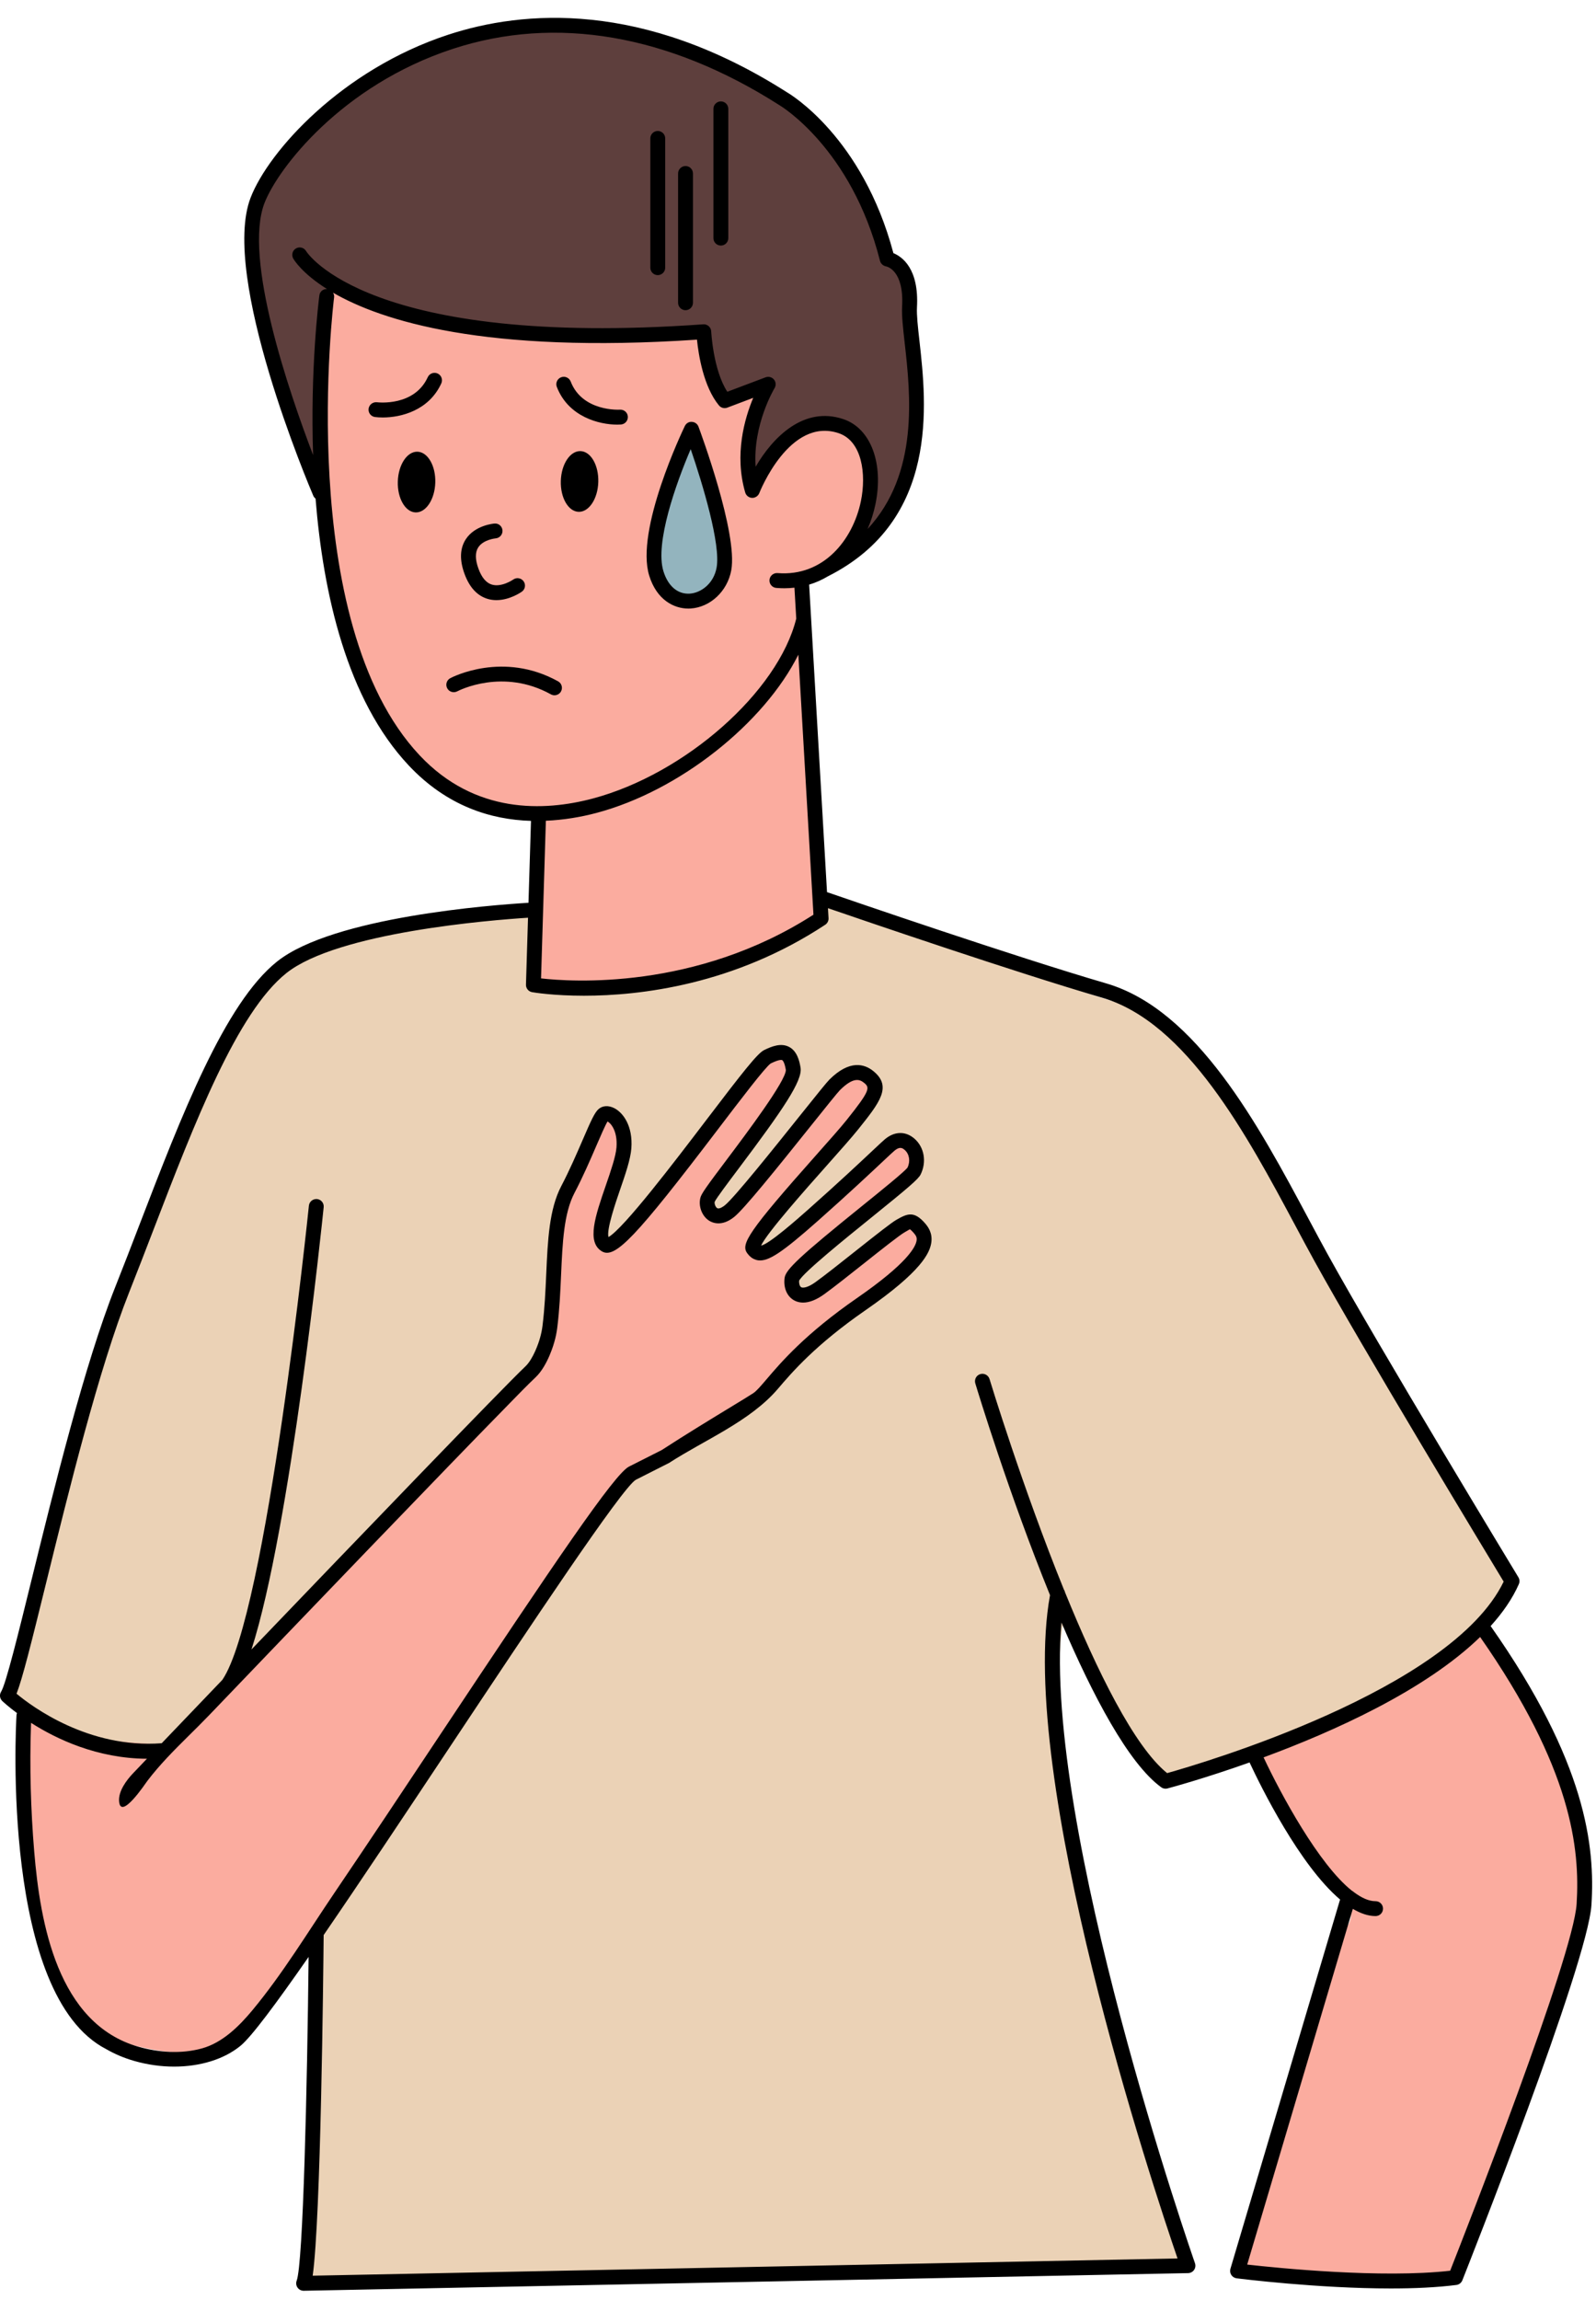 <?xml version="1.0" encoding="UTF-8"?>
<!DOCTYPE svg PUBLIC '-//W3C//DTD SVG 1.0//EN'
          'http://www.w3.org/TR/2001/REC-SVG-20010904/DTD/svg10.dtd'>
<svg height="154.6" preserveAspectRatio="xMidYMid meet" version="1.0" viewBox="-0.0 -1.2 107.3 154.6" width="107.3" xmlns="http://www.w3.org/2000/svg" xmlns:xlink="http://www.w3.org/1999/xlink" zoomAndPan="magnify"
><g id="change1_1"
  ><path d="M19.55,8.784c0,0-3.468,3.754-2.738,8.747s6.333,18.814,6.333,18.814 s35.982,0.773,35.782-1.727c0,0,2.762-5.1,2.801-8.645s-1.287-6.304-0.75-6.886 c0.537-0.582,0.083-0.809-0.333-1.556c-0.417-0.747-1.333-1.862-1.333-1.862s-2-14.219-22.417-14.885 C36.896,0.784,26.371,1.034,19.55,8.784z" fill="#5E3F3D"
  /></g
  ><g id="change2_1"
  ><path d="M46.9,59.699l-16,0.895c0,0-10.841,0.158-15.087,6.939L7.396,87.617 l-4.663,18.055l-1.833,7.255c0,0,1.583,4.667,10.75,3.917l10.369-1l-0.619,17l-0.667,19.694l59.167-1.194 c0,0-7.236-22.86-7.667-29.239c0,0-1.912-11.297-0.498-15.071c0,0,4.363,10.81,6.972,11.56 c0,0,21.812-6.304,22.728-13.971L84.4,76.124c0,0-4.093-8.524-8.238-9.623c-4.145-1.099-21.371-7.323-21.371-7.323 L46.9,59.699z" fill="#EBD2B6"
  /></g
  ><g id="change3_1"
  ><path d="M90.233,114.573l-5.407,1.911c0,0-0.405,0.777,0.407,2.089 s3.535,6.526,5.204,7.851c0,0,0.882,1.077,0,2.024c-0.882,0.947-6.954,23.188-6.954,23.188s12.812,1.75,14.5,0.375 c0,0,8.436-20.491,8.812-24.5c0.377-4.008-2.165-14.849-7.301-18.831C99.494,108.68,94.502,113.065,90.233,114.573z" fill="#FBAC9F"
  /></g
  ><g id="change3_2"
  ><path d="M54.682,27.618c2.524-0.391,4.442,1.008,3.942,5.208s-4.62,4.83-4.62,4.83 L55.23,59.921C50.169,66.632,36.366,65.21,36.366,65.21V53.598c-7.842,0.888-11.825-8.751-11.825-8.751 c-3.25-7.28-2.991-21.686-2.991-21.686c0.529-0.795,0.742-5.169,0.742-5.169s9.007,4.023,15.874,3.5 c6.867-0.523,8.938,0,8.938,0s0.091,3.546,1.261,4.107s3.052-0.794,3.052-0.794s-2.062,5.688-0.875,6.938 C50.542,31.742,52.683,27.476,54.682,27.618z" fill="#FBAC9F"
  /></g
  ><g id="change4_1"
  ><path d="M46.475,28.226c0,0-5.286,10.539,0.018,10.877S46.475,28.226,46.475,28.226z" fill="#93B4BE"
  /></g
  ><g id="change3_3"
  ><path d="M11.536,116.063c0,0-8.263-0.088-10.198-2.187c0,0-0.871,19.825,5.323,21.749 c6.194,1.925,8.627,1.625,11.345-2.375S41.161,99.188,41.161,99.188s1.25-2.151,2.684-2.25s6.89-4.125,6.89-4.125 l3.113-3.188l3.625-3.125l3.125-2.188c0,0,1.542-1.062,1.438-2.208c-0.104-1.146-0.938-1.333-1.417-1.021 c-0.479,0.312-6.104,4.604-6.104,4.604s-1.802,0.291-1.677-0.626s4.698-4.249,4.698-4.249l3.562-3.062 c0,0,0.867-0.747,0.354-1.771s-1.958-0.104-2.292,0.229c-0.333,0.333-6,5.458-6,5.458s-1.203,1.264-2.083,1.271 s-0.435-0.708-0.342-0.938c0.092-0.229,5.676-6.729,5.676-6.729l2.375-2.771c0,0,0.417-0.812,0-1.25 c-0.417-0.438-1.729-0.708-1.979-0.208s-4.229,4.958-4.229,4.958l-2.583,3.062l-1.125,1.417 c0,0-1.5,0.167-1.312-0.875s2.75-4.25,2.75-4.25l2.5-3.229c0,0,0.896-2.104,0.354-2.5 c-0.542-0.396-2.146,0.354-2.333,0.771s-6.438,8.292-6.438,8.292l-2.042,2.521l-1.083,1.042 c0,0-0.979,0.25-0.979-0.5s0.688-2.812,0.688-2.812s0.646-2.188,0.833-2.771s-0.146-2.458-1.062-2.542 c-0.917-0.083-1.896,3.312-1.896,3.312s-1.208,2.938-1.375,3.5c-0.167,0.562-0.25,4.146-0.25,4.146 s-0.479,5.25-1.354,6.125s-8.875,9-8.875,9L11.536,116.063z" fill="#FBAC9F"
  /></g
  ><g id="change5_1"
  ><path d="M40.223,31.201c-0.034,1.127-0.626,2.023-1.322,2.002c-0.696-0.021-1.232-0.952-1.197-2.079 c0.034-1.127,0.626-2.023,1.322-2.002C39.721,29.143,40.257,30.073,40.223,31.201z M44.222,17.293 c0.276,0,0.5-0.224,0.5-0.5V8.103c0-0.276-0.224-0.5-0.5-0.5s-0.5,0.224-0.5,0.5v8.69 C43.722,17.069,43.945,17.293,44.222,17.293z M48.464,15.306c0.276,0,0.5-0.224,0.5-0.5V6.116 c0-0.276-0.224-0.5-0.5-0.5s-0.5,0.224-0.5,0.5v8.69C47.964,15.082,48.188,15.306,48.464,15.306z M46.088,19.651 c0.276,0,0.5-0.224,0.5-0.5v-8.69c0-0.276-0.224-0.5-0.5-0.5s-0.5,0.224-0.5,0.5v8.69 C45.588,19.427,45.812,19.651,46.088,19.651z M37.278,45.534c0.176,0,0.346-0.093,0.438-0.257 c0.134-0.242,0.047-0.546-0.195-0.68c-3.696-2.049-7.106-0.288-7.249-0.211c-0.243,0.129-0.336,0.431-0.207,0.675 c0.127,0.244,0.429,0.336,0.675,0.209c0.122-0.066,3.088-1.579,6.297,0.202 C37.112,45.514,37.196,45.534,37.278,45.534z M29.422,23.906c-0.249-0.113-0.548-0.005-0.663,0.247 c-0.902,1.973-3.317,1.696-3.42,1.685c-0.268-0.029-0.522,0.16-0.558,0.434s0.157,0.523,0.431,0.559 c0.153,0.019,0.33,0.031,0.523,0.031c1.218,0,3.097-0.464,3.934-2.292C29.783,24.318,29.673,24.021,29.422,23.906z M106.994,126.838c-0.246,3.941-8.336,24.37-8.68,25.238c-0.067,0.169-0.221,0.288-0.401,0.311 c-1.329,0.17-2.853,0.235-4.406,0.235c-4.898,0-10.085-0.646-10.369-0.683c-0.145-0.019-0.276-0.1-0.356-0.223 c-0.08-0.123-0.102-0.275-0.06-0.416l7.372-24.821c-2.719-2.304-5.306-7.545-6.085-9.213 c-3.013,1.071-5.253,1.676-5.519,1.747c-0.042,0.011-0.085,0.017-0.128,0.017c-0.104,0-0.208-0.033-0.294-0.096 c-2.193-1.595-4.595-6.143-6.703-11.071c-1.246,13.734,8.867,42.757,8.974,43.062 c0.053,0.151,0.03,0.319-0.06,0.451c-0.092,0.132-0.241,0.211-0.401,0.215L20.423,152.777h-0.01 c-0.163,0-0.315-0.079-0.409-0.213c-0.096-0.136-0.117-0.311-0.058-0.466c0.436-1.135,0.709-13.073,0.802-21.762 c-2.192,3.151-3.85,5.377-4.573,5.971c-1.117,0.917-2.729,1.403-4.465,1.403c-0.879,0-1.788-0.124-2.682-0.38 c-0.705-0.202-1.334-0.474-1.887-0.795c-7.055-3.628-6.077-21.684-6.031-22.458 c0.003-0.045,0.02-0.086,0.033-0.128c-0.59-0.44-0.941-0.766-0.99-0.813c-0.171-0.164-0.204-0.425-0.078-0.626 c0.322-0.516,1.162-3.927,2.051-7.538C3.631,98.859,5.691,90.488,7.746,85.314c0.551-1.385,1.098-2.806,1.645-4.229 c2.81-7.302,5.716-14.852,9.244-17.66c3.771-3,14.497-3.8,16.895-3.943l0.168-5.505 c-2.708-0.08-5.652-0.997-8.213-3.719c-4.168-4.43-5.759-11.567-6.27-17.942 c-0.062-0.05-0.116-0.11-0.15-0.188c-0.257-0.6-6.266-14.748-4.215-20.044 c1.214-3.136,6.136-8.606,13.276-10.948c5.037-1.652,13.081-2.322,22.791,3.873 c0.191,0.109,5.074,3.008,7.146,10.805c0.597,0.245,1.73,1.052,1.585,3.644c-0.028,0.517,0.062,1.331,0.169,2.274 c0.473,4.219,1.339,12.036-6.163,15.81c-0.387,0.232-0.805,0.42-1.255,0.555l1.202,20.669 c1.574,0.542,12.614,4.336,18.77,6.134c6.094,1.781,10.259,9.57,13.605,15.829 c0.441,0.825,0.865,1.62,1.275,2.363c3.392,6.152,12.738,21.572,12.832,21.727 c0.084,0.14,0.096,0.311,0.03,0.461c-0.434,0.985-1.089,1.925-1.897,2.818 C106.672,117.287,107.239,122.938,106.994,126.838z M53.673,42.806c-2.287,4.58-7.945,9.143-13.579,10.638 c-1.021,0.271-2.176,0.471-3.395,0.525l-0.324,10.595c1.971,0.227,10.386,0.822,18.314-4.282L53.673,42.806z M21.985,18.228c-1.673-1.053-2.214-1.951-2.272-2.052c-0.135-0.241-0.049-0.545,0.191-0.681 c0.242-0.134,0.543-0.05,0.679,0.188c0.052,0.085,4.144,6.525,26.698,4.917c0.129-0.014,0.267,0.036,0.367,0.125 s0.161,0.216,0.167,0.351c0.002,0.028,0.131,2.595,1.083,4.057l2.574-0.972c0.199-0.073,0.425-0.016,0.561,0.149 s0.153,0.398,0.041,0.58c-0.017,0.028-1.474,2.454-1.272,5.283c1.145-1.964,3.225-4.104,5.906-3.197 c1.835,0.62,2.718,2.975,2.147,5.725c-0.117,0.563-0.294,1.121-0.526,1.657c3.471-3.734,2.881-9.057,2.493-12.511 c-0.115-1.028-0.206-1.84-0.173-2.441c0.136-2.451-1.028-2.691-1.078-2.7 c-0.192-0.035-0.359-0.182-0.407-0.371c-1.926-7.596-6.718-10.44-6.766-10.468 C44.956,1.116,37.367-0.186,30.439,2.086c-7.482,2.453-11.758,8.038-12.656,10.359 c-1.433,3.701,1.634,12.669,3.268,16.945c-0.198-5.752,0.367-10.326,0.42-10.734 C21.504,18.397,21.72,18.217,21.985,18.228z M39.838,52.478c6.223-1.652,12.475-7.181,13.694-12.095l-0.121-2.082 c-0.22,0.025-0.445,0.04-0.677,0.04c-0.178,0-0.359-0.007-0.545-0.023c-0.274-0.023-0.479-0.264-0.456-0.54 c0.022-0.276,0.273-0.478,0.54-0.457c3.099,0.248,5.066-2.237,5.604-4.827c0.38-1.833,0.076-4.046-1.488-4.575 c-3.317-1.122-5.321,3.975-5.342,4.027c-0.076,0.199-0.288,0.331-0.487,0.319 c-0.214-0.009-0.398-0.154-0.458-0.359c-0.745-2.551-0.042-4.981,0.538-6.365l-1.743,0.659 c-0.2,0.076-0.427,0.016-0.562-0.149c-1.045-1.266-1.377-3.435-1.477-4.421 c-14.248,0.957-21.2-1.264-24.466-3.156c0.053,0.092,0.085,0.197,0.07,0.31 c-0.028,0.217-2.706,21.797,5.752,30.788C31.94,53.535,36.593,53.338,39.838,52.478z M22.475,126.045 c2.343-3.457,4.654-6.936,6.965-10.414c7.999-12.032,11.873-17.755,12.845-18.25 c0.001-0.001,2.205-1.114,2.205-1.114c1.58-1.028,3.446-2.164,4.682-2.915c0.732-0.446,1.275-0.775,1.475-0.91 c0.222-0.149,0.504-0.481,0.896-0.94c0.971-1.139,2.597-3.046,6.083-5.457c3.35-2.318,3.943-3.424,4-3.877 c0.022-0.177-0.025-0.3-0.19-0.488c-0.185-0.212-0.255-0.248-0.268-0.253 c-0.019,0.014-0.195,0.114-0.351,0.204c-0.346,0.197-1.58,1.176-2.67,2.04c-1.032,0.818-2.1,1.665-2.736,2.123 c-1.015,0.731-1.682,0.616-2.06,0.389c-0.456-0.273-0.686-0.842-0.602-1.486c0.075-0.571,1.052-1.478,5.226-4.849 c1.27-1.025,2.849-2.3,3.038-2.569c0.201-0.409,0.13-0.907-0.189-1.183c-0.156-0.137-0.339-0.245-0.692,0.053 c-0.116,0.098-0.369,0.336-0.759,0.702c-0.866,0.814-2.316,2.176-4.378,4.004c-2.444,2.167-3.326,2.731-3.999,2.662 c-0.448-0.05-0.685-0.38-0.765-0.489c-0.434-0.603,0.065-1.438,4.62-6.564c0.884-0.995,1.647-1.854,2.067-2.378 c1.611-2.013,1.571-2.183,1.161-2.512c-0.302-0.244-0.73-0.373-1.611,0.502c-0.157,0.156-1.013,1.225-1.918,2.356 c-2.443,3.053-4.521,5.625-5.189,6.165c-0.83,0.67-1.458,0.4-1.688,0.253 c-0.477-0.304-0.73-0.965-0.587-1.538c0.07-0.28,0.421-0.766,1.772-2.562c1.294-1.721,3.986-5.302,3.975-6.031 c-0.092-0.565-0.231-0.652-0.246-0.66c-0.025-0.015-0.185-0.067-0.772,0.224 c-0.354,0.232-2.052,2.461-3.549,4.428c-5.535,7.271-6.917,8.724-7.799,8.201c-1.051-0.622-0.441-2.392,0.265-4.441 c0.33-0.957,0.671-1.946,0.715-2.554c0.081-1.103-0.385-1.623-0.602-1.736c-0.156,0.254-0.475,0.991-0.759,1.649 c-0.399,0.925-0.896,2.076-1.466,3.16c-0.714,1.36-0.803,3.357-0.897,5.471 c-0.052,1.162-0.105,2.363-0.259,3.587c-0.039,0.317-0.104,0.636-0.194,0.948 c-0.015,0.057-0.433,1.593-1.256,2.376c-0.583,0.554-1.143,1.135-1.706,1.709 c-1.379,1.405-2.749,2.819-4.118,4.234c-1.797,1.857-3.591,3.718-5.383,5.581 c-1.898,1.972-3.795,3.946-5.69,5.921c-1.68,1.751-3.36,3.502-5.039,5.255c-0.936,0.977-1.928,1.898-2.852,2.886 c-0.46,0.493-0.904,1.002-1.312,1.539c-0.131,0.173-1.817,2.718-1.909,1.365 c-0.045-0.669,0.492-1.393,0.926-1.851c0.104-0.109,0.44-0.462,0.947-0.993c-3.347-0.019-6.08-1.321-7.79-2.414 c-0.002,0.045-0.003,0.091-0.005,0.137c-0.098,2.834-0.017,5.696,0.218,8.523 c0.4,4.811,1.575,11.559,7.003,13.11c1.374,0.393,2.882,0.496,4.27,0.114c0.697-0.192,1.327-0.569,1.895-1.034 c0.557-0.456,1.054-0.996,1.497-1.528C19.015,131.457,20.699,128.666,22.475,126.045z M101.092,105.111 c-1.177-1.944-9.54-15.776-12.714-21.536c-0.412-0.747-0.839-1.545-1.282-2.374 c-3.259-6.094-7.314-13.678-13.005-15.341c-5.799-1.694-15.906-5.149-18.427-6.015l0.039,0.668 c0.011,0.178-0.075,0.348-0.224,0.446c-6.121,4.036-12.435,4.77-16.218,4.77c-2.037,0-3.34-0.213-3.485-0.238 c-0.245-0.042-0.423-0.259-0.415-0.508l0.138-4.497c-2.471,0.158-12.789,0.973-16.241,3.72 c-3.316,2.638-6.172,10.06-8.934,17.237c-0.549,1.426-1.097,2.851-1.648,4.239 c-2.03,5.111-4.081,13.443-5.578,19.528c-0.991,4.026-1.591,6.43-1.986,7.435 c1.012,0.848,4.838,3.702,9.76,3.329c1.052-1.099,2.461-2.573,4.077-4.259c2.982-4.372,5.79-31.597,5.818-31.872 c0.027-0.275,0.276-0.47,0.548-0.447c0.274,0.028,0.475,0.273,0.446,0.548 c-0.101,0.993-2.226,21.579-4.854,29.728c7.174-7.481,16.806-17.495,18.419-19.03 c0.513-0.488,0.883-1.55,0.982-1.919c0.077-0.27,0.132-0.538,0.165-0.804c0.148-1.185,0.201-2.366,0.252-3.508 c0.1-2.228,0.193-4.333,1.012-5.891c0.551-1.05,1.04-2.182,1.433-3.091c0.569-1.316,0.81-1.859,1.082-2.088 c0.27-0.23,0.66-0.25,1.043-0.056c0.6,0.306,1.262,1.197,1.151,2.701c-0.055,0.738-0.4,1.743-0.768,2.807 c-0.262,0.761-0.921,2.674-0.768,3.158c1.036-0.592,4.472-5.104,6.561-7.849c2.472-3.247,3.448-4.495,3.901-4.719 c0.528-0.261,1.138-0.492,1.674-0.216c0.538,0.277,0.701,0.933,0.776,1.401c0.142,0.873-1.17,2.796-4.164,6.779 c-0.71,0.945-1.516,2.016-1.61,2.237c-0.027,0.118,0.05,0.347,0.164,0.419c0.15,0.095,0.439-0.12,0.522-0.189 c0.64-0.516,3.286-3.823,5.037-6.011c1.182-1.476,1.807-2.254,1.996-2.442c1.353-1.342,2.348-1.049,2.941-0.571 c1.294,1.042,0.428,2.123-1.007,3.917c-0.436,0.544-1.208,1.413-2.101,2.418c-1.428,1.606-4.009,4.51-4.433,5.397 c0.517-0.071,2.498-1.828,3.164-2.418c2.052-1.819,3.495-3.175,4.357-3.985c0.409-0.384,0.677-0.635,0.799-0.738 c0.648-0.547,1.395-0.565,1.993-0.043c0.661,0.575,0.831,1.565,0.413,2.409c-0.158,0.319-0.844,0.899-3.29,2.876 c-1.733,1.4-4.635,3.744-4.879,4.266c-0.015,0.168,0.036,0.372,0.139,0.433 c0.102,0.059,0.414,0.053,0.963-0.342c0.617-0.444,1.676-1.283,2.699-2.095c1.483-1.176,2.408-1.904,2.75-2.099 c0.725-0.415,1.177-0.607,1.911,0.234c0.221,0.252,0.506,0.658,0.43,1.269c-0.088,0.711-0.643,1.96-4.424,4.576 c-3.379,2.338-4.951,4.182-5.891,5.284c-1.865,2.187-4.924,3.432-7.315,4.982 c-0.001,0.001-2.246,1.138-2.246,1.138c-0.945,0.579-7.067,9.789-12.47,17.915 c-3.07,4.618-6.053,9.103-8.511,12.683c-0.023,2.615-0.19,19.025-0.737,22.897l58.144-1.159 c-1.621-4.728-10.8-32.331-8.573-44.585c-2.765-6.798-4.867-13.716-5.023-14.234 c-0.08-0.265,0.069-0.543,0.334-0.623c0.264-0.079,0.543,0.07,0.623,0.334c0.039,0.128,2.198,7.237,5,14.15 c0.038,0.056,0.064,0.119,0.077,0.187c2.14,5.254,4.643,10.357,6.862,12.149 C80.669,117.367,97.561,112.427,101.092,105.111z M99.51,108.833c-3.696,3.591-9.852,6.355-14.559,8.092 c1.168,2.485,3.706,7.187,5.938,8.964c0.045,0.024,0.085,0.049,0.12,0.084c0.512,0.385,1.007,0.619,1.462,0.619 c0.004-0.001,0.006-0.001,0.01,0c0.275,0,0.499,0.222,0.5,0.498c0.001,0.276-0.222,0.501-0.497,0.502h-0.011 c-0.498,0-1.009-0.183-1.522-0.486l-7.102,23.911c2.054,0.231,9.036,0.938,13.646,0.414 c0.985-2.499,8.28-21.109,8.502-24.655C106.229,123.061,105.679,117.671,99.51,108.833z M28.067,29.162 c-0.696-0.021-1.288,0.875-1.322,2.002c-0.035,1.127,0.502,2.058,1.197,2.079c0.696,0.021,1.288-0.875,1.322-2.002 C29.299,30.114,28.762,29.183,28.067,29.162z M32.768,39.05c0.205,0.064,0.409,0.089,0.607,0.089 c0.904,0,1.672-0.542,1.711-0.57c0.225-0.161,0.276-0.473,0.115-0.698c-0.163-0.226-0.476-0.275-0.697-0.115 c-0.008,0.005-0.778,0.539-1.442,0.337c-0.377-0.116-0.679-0.475-0.894-1.065 c-0.226-0.615-0.231-1.096-0.019-1.429c0.341-0.535,1.166-0.611,1.174-0.612c0.274-0.022,0.479-0.262,0.459-0.537 c-0.021-0.275-0.257-0.485-0.537-0.46c-0.054,0.004-1.32,0.111-1.934,1.063 c-0.394,0.611-0.421,1.392-0.082,2.318C31.558,38.273,32.075,38.837,32.768,39.05z M41.494,27.342 c0.089,0,0.173-0.003,0.251-0.008c0.275-0.019,0.483-0.257,0.465-0.533c-0.018-0.276-0.253-0.478-0.533-0.465 c-0.022,0.004-2.522,0.149-3.309-1.89c-0.1-0.257-0.388-0.386-0.646-0.286 c-0.258,0.099-0.386,0.389-0.287,0.646C38.216,26.83,40.303,27.342,41.494,27.342z M43.648,37.495 c-0.954-3.072,2.256-9.773,2.393-10.057c0.088-0.18,0.264-0.3,0.474-0.282c0.199,0.009,0.375,0.137,0.445,0.325 c0.108,0.291,2.659,7.159,2.203,9.652c-0.258,1.408-1.41,2.489-2.74,2.569c-0.048,0.003-0.096,0.004-0.144,0.004 C45.312,39.706,44.155,39.13,43.648,37.495z M44.603,37.198c0.311,1.005,0.96,1.549,1.759,1.505 c0.753-0.045,1.618-0.661,1.816-1.75c0.284-1.549-0.925-5.578-1.742-7.963 C45.441,31.311,44.019,35.318,44.603,37.198z"
  /></g
></svg
>
